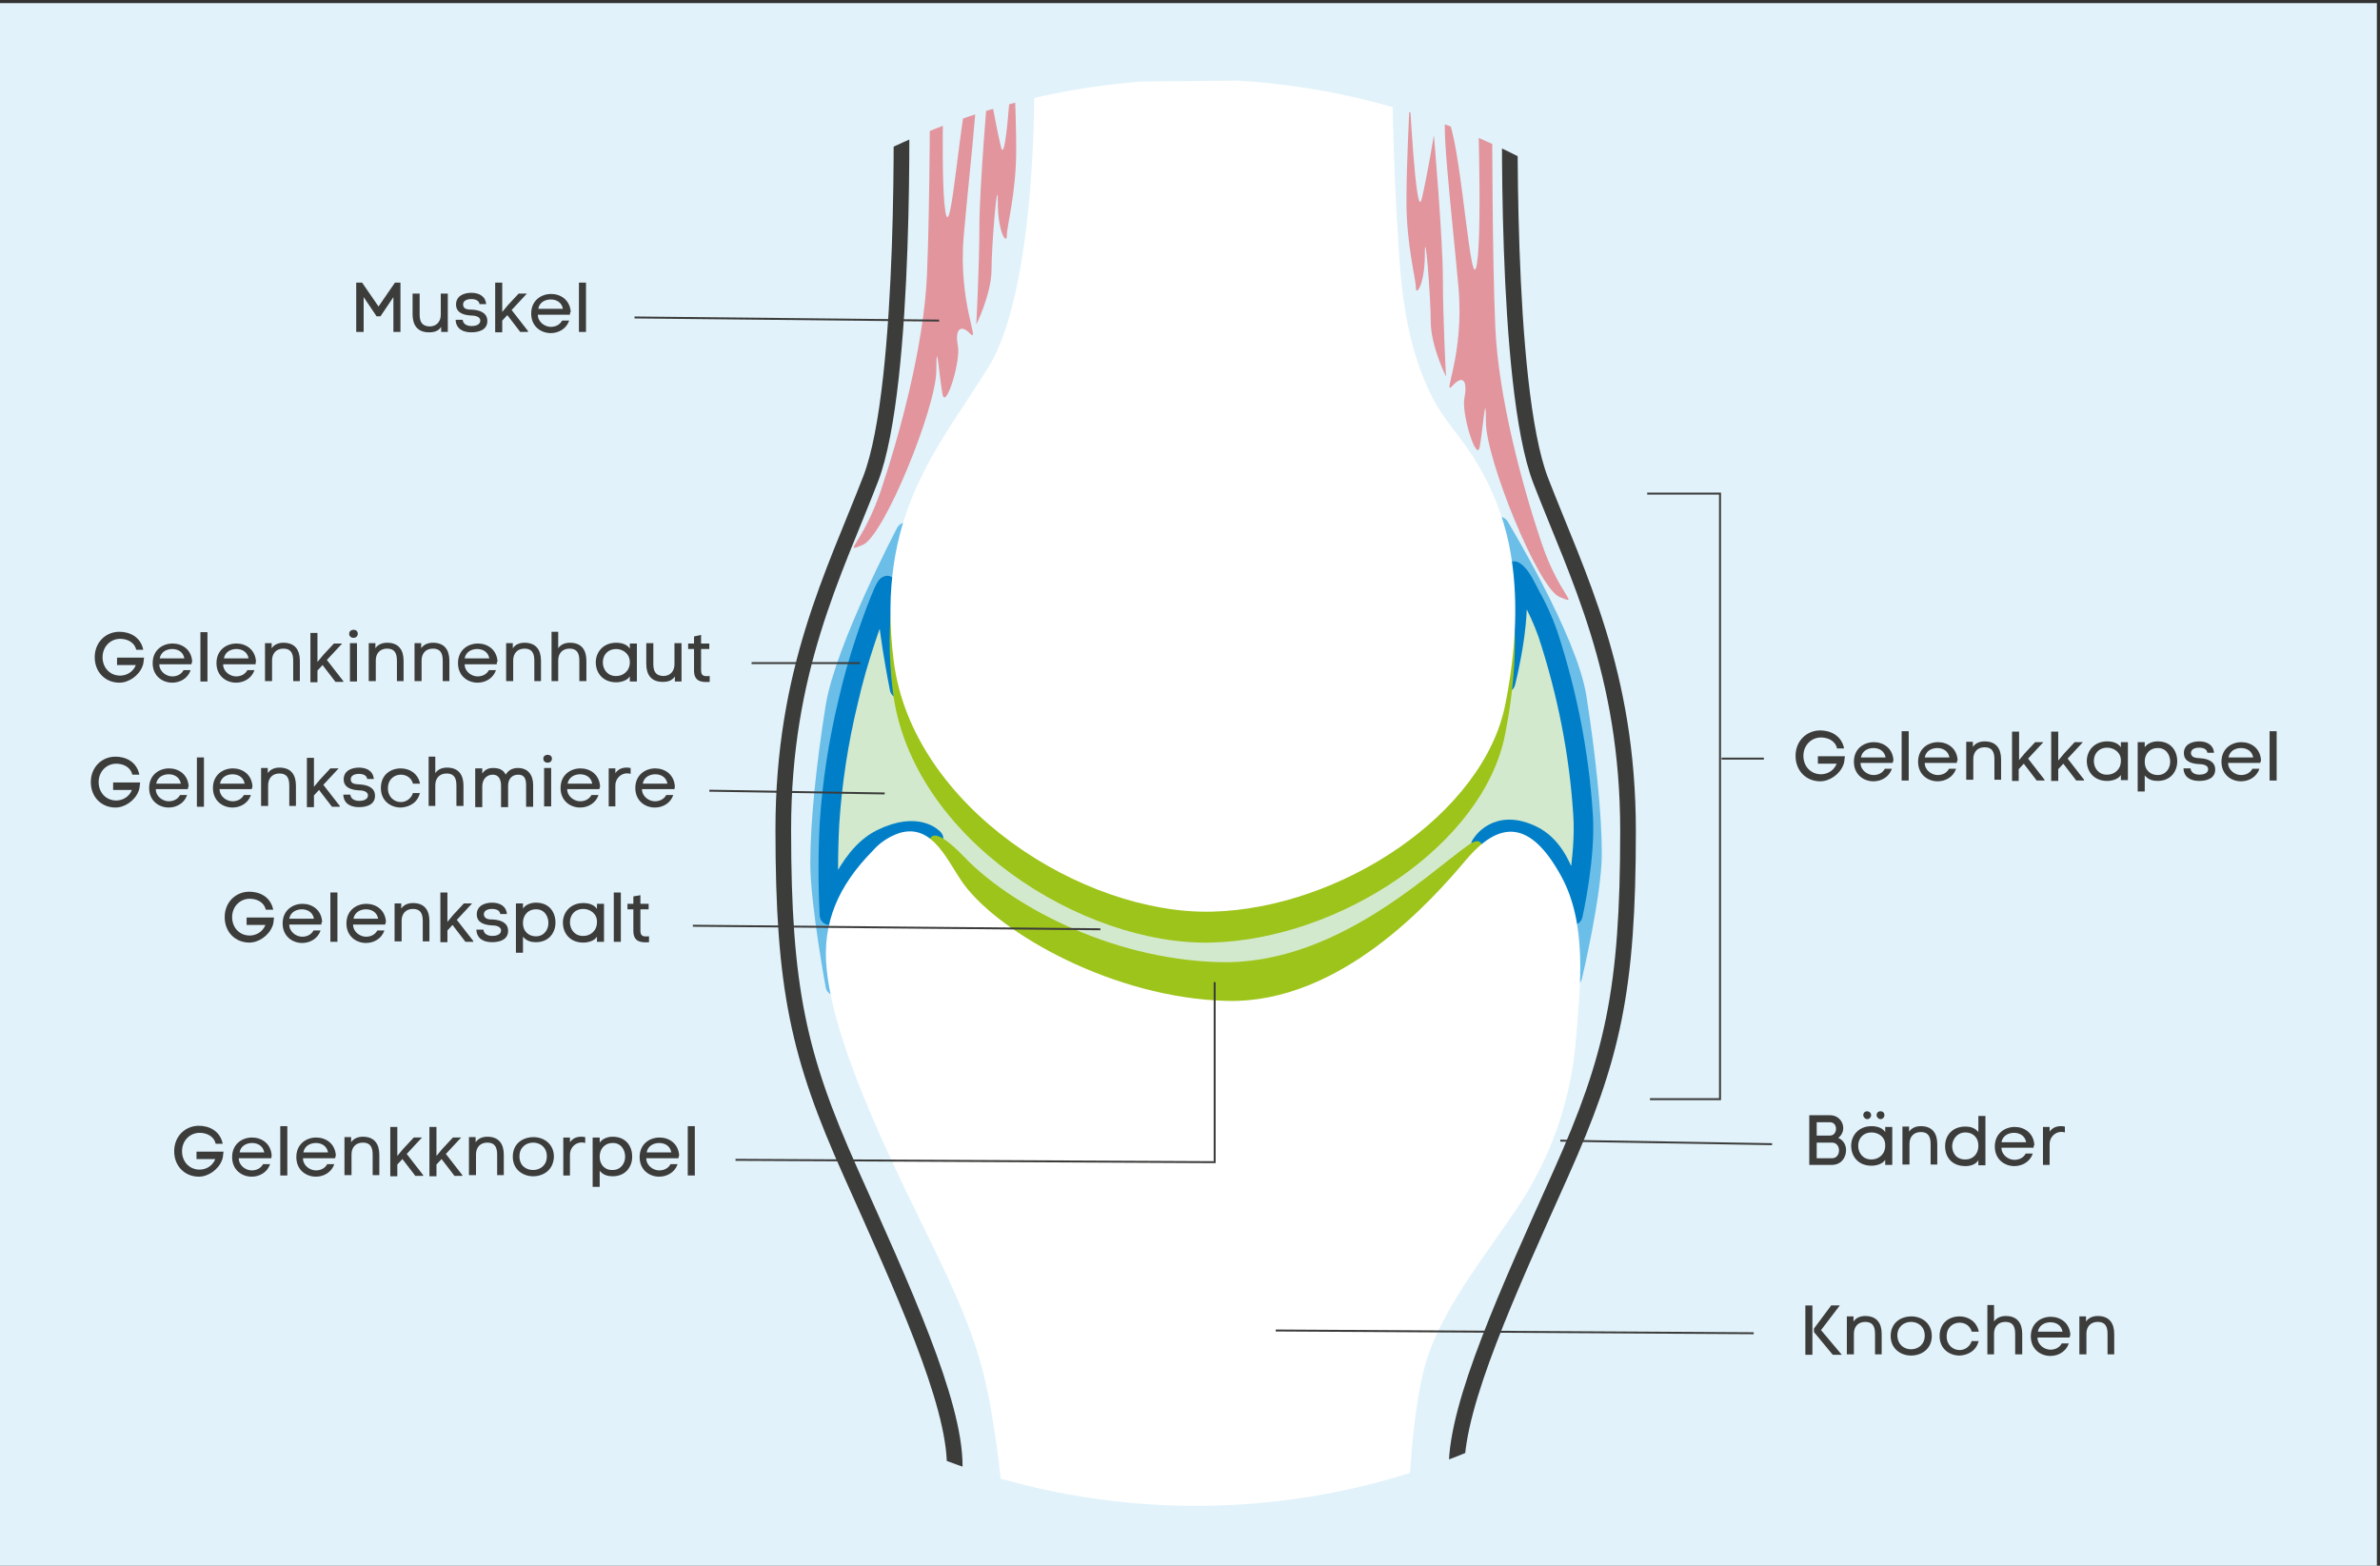 <?xml version="1.0" encoding="utf-8"?>
<!-- Generator: Adobe Illustrator 25.2.0, SVG Export Plug-In . SVG Version: 6.00 Build 0)  -->
<svg version="1.1" id="Ebene_1" xmlns="http://www.w3.org/2000/svg" xmlns:xlink="http://www.w3.org/1999/xlink" x="0px" y="0px"
	 viewBox="0 0 608 400" style="enable-background:new 0 0 608 400;" xml:space="preserve">
<rect x="0" y="0" width="608" height="400" fill="#333333" stroke="none"/>
<style type="text/css">
	.st0{fill:#E1F2FA;}
	.st1{opacity:0.2;fill:#9DC41A;enable-background:new    ;}
	.st2{clip-path:url(#SVGID_2_);}
	.st3{fill:none;stroke:#6ABEE8;stroke-width:5;stroke-linecap:round;stroke-linejoin:round;}
	.st4{fill:none;stroke:#007FC8;stroke-width:5;stroke-linecap:round;stroke-linejoin:round;}
	.st5{fill:#9DC41A;}
	.st6{fill:#FFFFFF;}
	.st7{fill:none;stroke:#3C3C3B;stroke-width:4;stroke-miterlimit:10;}
	.st8{fill:#E2959D;}
	.st9{enable-background:new    ;}
	.st10{fill:#3C3C3B;}
	.st11{fill:none;stroke:#3C3C3B;stroke-width:0.5;stroke-miterlimit:10;}
</style>
<rect x="-0.2" y="0.8" class="st0" width="607.4" height="399.3"/>
<path class="st1" d="M256.2,152.7c0,0-26.6-3.4-31.5,4s-9.8,29.8-11.4,37.1s-0.9,38.6,1,44.6s96.3,57.1,96.3,57.1l75-43.2l18.2-25.5
	c0,0,1.5-24.8-1.4-38.5s-7.1-27.8-9.3-32.7s-32.1-6.9-32.1-6.9L256.2,152.7z"/>
<g>
	<defs>
		<circle id="SVGID_1_" cx="305.5" cy="202.5" r="182.2"/>
	</defs>
	<clipPath id="SVGID_2_">
		<use xlink:href="#SVGID_1_"  style="overflow:visible;"/>
	</clipPath>
	<g class="st2">
		<path class="st3" d="M231.4,136c0,0-15.6,29.7-18,44.6s-3.9,29.7-3.9,39.9s3.9,31.3,3.9,31.3"/>
		<path class="st3" d="M383,134.5c0,0,17.5,28.9,19.8,43.7s3.9,29.7,3.9,39.9s-5,31.3-5,31.3"/>
		<path class="st4" d="M384.6,174.4c0,0,4.7-18,2.3-27.4c-0.1-0.4-0.2-0.8-0.1-1.1c1.8,1.1,3.1,4.3,4.1,6.1c1.8,3.2,3.3,6.5,4.5,9.9
			c4.9,14.9,8,30.4,9,46.1c0.8,10.9-2.6,25.8-2.6,25.8s-0.8-15.6-10.2-20.3s-13.3,2.4-13.3,2.4"/>
		<path class="st4" d="M229.8,175.9c0,0-3.9-19.5-3.1-25s-4.1,8-5.6,12.6c-1.7,5.1-3.2,10.3-4.4,15.6c-2.5,10.3-4.1,20.7-4.8,31.3
			c-0.4,7.8-0.4,15.6,0,23.4c0,0,3.9-14.9,13.3-19.5s13.3,0,13.3,0"/>
		<path class="st5" d="M267.8,28.9c0,0-3,52.5-15.5,72.8s-28.9,37.5-24.2,75s48.5,64.9,81.3,64.1s69.6-25,75.1-53.2
			c2.6-13.2,3.6-27.3,0.9-40.6c-1.5-7.2-4.2-14.1-8-20.5c-3.5-6.1-8.6-11.1-11.7-17.3c-6-11.9-7.7-24.9-8.5-38.1
			c-0.9-14.3-3.2-28.5-6.9-42.3"/>
		<path class="st6" d="M264.2,21.1c0,0,0.8,52.4-11.7,72.7s-28.9,37.5-24.2,75s48.5,64.9,81.3,64.1s69.6-25,75-53.2
			c2.6-13.2,3.6-27.3,0.9-40.6c-1.5-7.2-4.2-14.1-8-20.5c-3.5-6.1-8.6-11.1-11.7-17.3c-6-11.9-7.7-24.9-8.5-38.1
			c-1.6-24.2-1.6-43-1.6-43"/>
		<path class="st5" d="M356,277.1c5-13.5,32.8-71.2,18.8-61c-10.8,7.8-34.4,30.5-63.3,29.7s-54-15.3-64.9-26.6
			c-19.5-20.4-3.9,18.7,5.5,38.3s24.2,16.4,26.6,32"/>
		<path class="st6" d="M359.6,394c0,0,0-33.6,5.5-48.5c5-13.5,15.1-25.7,22.9-37.5c8.4-12.7,13.4-27.3,14.6-42.5
			c1.1-13.4,3-29.6-3.9-41.9c-7.8-14.1-15.6-14.1-24.2-3.9s-32,36.7-61,36s-57.9-17.2-67.2-29.7c-4.1-5.5-7.8-15.8-16.5-13.2
			c-2.7,0.9-5.1,2.5-6.9,4.6l-0.1,0.1c-8.4,8.6-12.9,18-11.6,30.3c2.3,21.9,19.5,54.7,28.9,74.3s11.8,28.9,14.1,44.5
			c1.4,9.1,2.2,18.2,2.4,27.3"/>
		<path class="st7" d="M385.8,22.7c0,0-1.6,75.8,7.8,100.1s22.3,48.9,22.3,89.5s-3.9,57.9-17.2,87.6s-26.6,58.6-26.6,75v16.4"/>
		<path class="st7" d="M230.2,22.3c0,0,1.6,75.8-7.8,100.1s-22.3,48.9-22.3,89.5s3.9,57.9,17.2,87.6s26.6,58.6,26.6,75v16.4"/>
		<path class="st8" d="M237.6,18c0,0,0,34.4-0.8,52.4s-7,40.7-11.7,54.7s-10.2,16.4-4.7,14.1s18.8-35.2,18.8-44.6s0.8,2.3,1.6,6.2
			s4.7-8.6,3.9-12.5s0.6-5.7,3.1-3.1c2.8,2.8-3.1-7.8-1.6-25s5.5-50.8,2.3-42.2s-5.5,45.3-7,36s0-47.7,0-47.7
			C239.6,9.9,238.2,13.9,237.6,18z"/>
		<path class="st8" d="M252.5,21.1c0,0-2.3,26.6-2.3,36.8s-0.8,25-0.8,25s3.9-7.8,3.9-14.1s1.6-25,1.6-17.2s2.3,11,2.3,8.6
			s2.4-10.9,2.4-21.9s-0.8-23.5-0.8-25.8s-1.6,31.3-3.1,25S252.5,21.1,252.5,21.1z"/>
		<path class="st8" d="M381.2,31.3c0,0,0,34.4,0.8,52.4s7,40.7,11.7,54.7s10.2,16.4,4.7,14.1s-18.8-35.2-18.8-44.6s-0.8,2.3-1.6,6.3
			s-4.7-8.6-3.9-12.5s-0.1-6.4-3.1-3.1c-2.7,2.9,3.1-7.8,1.6-25s-5.5-50.8-2.3-42.2s5.5,45.3,7,36s0-47.7,0-47.7
			C379.2,23.3,380.5,27.2,381.2,31.3z"/>
		<path class="st8" d="M366.3,34.5c0,0,2.3,26.6,2.3,36.7s0.8,25,0.8,25s-3.9-7.8-3.9-14.1s-1.5-25-1.5-17.2s-2.3,10.9-2.3,8.6
			s-2.4-10.9-2.4-21.9s0.8-23.5,0.8-25.8s1.6,31.3,3.1,25S366.3,34.5,366.3,34.5z"/>
	</g>
</g>
<g class="st9">
	<path class="st10" d="M92.8,84.8H91V72.2h1.5l4.2,6.1l4.2-6.1h1.4v12.6h-1.8v-8.9l-3.3,4.9h-1l-3.3-4.9V84.8z"/>
</g>
<g class="st9">
	<path class="st10" d="M112.7,84.8v-1.3c-0.7,1.1-1.8,1.4-3.1,1.4c-3,0-4.2-1.9-4.2-4.6V75h1.8v5.3c0,1.8,0.5,3,2.5,3.1
		c1.9,0,2.9-1.3,2.9-3V75h1.8v9.8H112.7z"/>
	<path class="st10" d="M120.6,79.1c1.8,0.1,3.9,0.7,3.9,2.9c0,2.3-2.2,2.9-4.1,2.9c-2,0-3.9-0.8-4-3.2h1.8c0.1,1.1,1.1,1.6,2.3,1.6
		c0.9,0,2.2-0.3,2.2-1.4c0-1.1-1.5-1.3-2.4-1.3c-1.7-0.1-3.8-0.6-3.8-2.8c0-2.2,2-3,3.9-3c1.9,0,3.6,0.8,3.8,2.9h-1.7
		c-0.1-0.9-1-1.3-2.1-1.3c-1.1,0-2.1,0.4-2.1,1.4C118.3,79.1,119.7,79.1,120.6,79.1z"/>
</g>
<g class="st9">
	<path class="st10" d="M128.3,79.7l1.5-1.8l2.7-2.9h2.1l-3.9,4.2l4.2,5.4v0.2h-2l-3.3-4.3l-1.3,1.4v3h-1.8V72.2h1.8V79.7z"/>
</g>
<g class="st9">
	<path class="st10" d="M145.6,80.4h-8.2c0,1.9,1.8,3.1,3.3,3.1c1.2,0,2.3-0.5,2.9-1.6h1.8c-0.7,2.1-2.7,3.2-4.7,3.2
		c-2.5,0-5-1.7-5-5c0-3.3,2.5-5,5.1-5c2.4,0,4.8,1.5,5,4.6C145.6,79.8,145.6,80.1,145.6,80.4z M143.8,78.9c-0.3-1.7-1.7-2.4-3.1-2.4
		c-1.4,0-2.9,0.7-3.2,2.4H143.8z"/>
	<path class="st10" d="M149.7,84.8h-1.8V72.2h1.8V84.8z"/>
</g>
<g class="st9">
	<path class="st10" d="M34.8,166c-0.5-2.1-2.5-2.8-4.1-2.8c-2.5,0-4.5,2-4.5,4.7c0,2.7,1.9,4.7,4.5,4.7c1.6,0,3.3-0.9,4-2.7h-4.8
		V168h6.9c-0.1,1.1-0.2,1.8-0.4,2.2v0c-0.9,2.4-3.5,4.2-5.9,4.2c-3.6,0-6.3-2.7-6.3-6.5c0-3.8,2.8-6.5,6.3-6.5
		c2.5,0,5.4,1.2,6.1,4.6H34.8z"/>
</g>
<g class="st9">
	<path class="st10" d="M48.9,169.7h-8.2c0,1.9,1.8,3.1,3.3,3.1c1.2,0,2.3-0.5,2.9-1.6h1.8c-0.7,2.1-2.7,3.2-4.7,3.2
		c-2.5,0-5-1.7-5-5c0-3.3,2.5-5,5.1-5c2.4,0,4.8,1.5,5,4.6C49,169.1,49,169.4,48.9,169.7z M47.1,168.2c-0.3-1.7-1.7-2.4-3.1-2.4
		c-1.4,0-2.9,0.7-3.2,2.4H47.1z"/>
	<path class="st10" d="M53,174.1h-1.8v-12.6H53V174.1z"/>
	<path class="st10" d="M65.3,169.7H57c0,1.9,1.8,3.1,3.3,3.1c1.2,0,2.3-0.5,2.9-1.6H65c-0.7,2.1-2.7,3.2-4.7,3.2c-2.5,0-5-1.7-5-5
		c0-3.3,2.5-5,5.1-5c2.4,0,4.8,1.5,5,4.6C65.3,169.1,65.3,169.4,65.3,169.7z M63.5,168.2c-0.3-1.7-1.7-2.4-3.1-2.4
		c-1.4,0-2.9,0.7-3.2,2.4H63.5z"/>
	<path class="st10" d="M69.4,164.4v1.2c0.7-1,1.8-1.4,3-1.4c3,0,4.2,1.9,4.2,4.6v5.2h-1.7v-5.2c0-1.8-0.5-3.1-2.5-3.1
		c-1.9,0-2.9,1.3-2.9,3v5.3h-1.8v-9.7H69.4z"/>
	<path class="st10" d="M81.1,169.1l1.5-1.8l2.7-2.9h2.1l-3.9,4.2l4.2,5.4v0.2h-2l-3.3-4.3l-1.3,1.4v3h-1.8v-12.6h1.8V169.1z"/>
	<path class="st10" d="M91.4,161.9c0,1.4-2.2,1.4-2.2,0C89.2,160.6,91.4,160.5,91.4,161.9z M91.2,164.3h-1.8v9.8h1.8V164.3z"/>
	<path class="st10" d="M95.9,164.4v1.2c0.7-1,1.8-1.4,3-1.4c3,0,4.2,1.9,4.2,4.6v5.2h-1.7v-5.2c0-1.8-0.5-3.1-2.5-3.1
		c-1.9,0-2.9,1.3-2.9,3v5.3h-1.8v-9.7H95.9z"/>
</g>
<g class="st9">
	<path class="st10" d="M107.6,164.4v1.2c0.7-1,1.8-1.4,3-1.4c3,0,4.2,1.9,4.2,4.6v5.2h-1.7v-5.2c0-1.8-0.5-3.1-2.5-3.1
		c-1.9,0-2.9,1.3-2.9,3v5.3h-1.8v-9.7H107.6z"/>
</g>
<g class="st9">
	<path class="st10" d="M126.9,169.7h-8.2c0,1.9,1.8,3.1,3.3,3.1c1.2,0,2.3-0.5,2.9-1.6h1.8c-0.7,2.1-2.7,3.2-4.7,3.2
		c-2.5,0-5-1.7-5-5c0-3.3,2.5-5,5.1-5c2.4,0,4.8,1.5,5,4.6C126.9,169.1,126.9,169.4,126.9,169.7z M125,168.2
		c-0.3-1.7-1.7-2.4-3.1-2.4c-1.4,0-2.9,0.7-3.2,2.4H125z"/>
	<path class="st10" d="M131,164.4v1.2c0.7-1,1.8-1.4,3-1.4c3,0,4.2,1.9,4.2,4.6v5.2h-1.7v-5.2c0-1.8-0.5-3.1-2.5-3.1
		c-1.9,0-2.9,1.3-2.9,3v5.3h-1.8v-9.7H131z"/>
	<path class="st10" d="M142.6,165.6c0.7-1,1.8-1.4,3-1.4c3,0,4.2,1.9,4.2,4.6v5.2h-1.8v-5.2c0-1.8-0.5-3.1-2.5-3.1
		c-1.9,0-2.9,1.3-2.9,3v5.3h-1.7c0-4.2,0-8.4,0-12.6h1.7V165.6z"/>
	<path class="st10" d="M162.7,164.4v9.7h-1.8v-1.3c-0.7,1.1-2.3,1.5-3.5,1.5c-3.4,0-5.2-2.4-5.2-5.1c0-2.6,1.9-5,5.2-5
		c1.2,0,2.7,0.3,3.5,1.5l0-1.3H162.7z M157.4,165.8c-2.1,0-3.4,1.5-3.4,3.4c0,1.9,1.3,3.6,3.5,3.5c1.6,0,3.4-1.2,3.4-3.5
		C160.9,166.9,159,165.8,157.4,165.8z"/>
	<path class="st10" d="M172.4,174.1v-1.3c-0.7,1.1-1.8,1.4-3.1,1.4c-3,0-4.2-1.9-4.2-4.6v-5.3h1.8v5.3c0,1.8,0.5,3,2.5,3.1
		c1.9,0,2.9-1.3,2.9-3v-5.4h1.8v9.8H172.4z"/>
	<path class="st10" d="M179.1,162.2v2.2h2.1v1.4h-2.1v5.5c0,1.5,0.9,1.5,2.2,1.4v1.5c-2.4,0.2-4-0.3-4-2.9v-5.5h-1.5v-1.4h1.5v-1.8
		L179.1,162.2z"/>
</g>
<g class="st9">
	<path class="st10" d="M55.1,292.2c-0.5-2.1-2.5-2.8-4.1-2.8c-2.5,0-4.5,2-4.5,4.7c0,2.7,1.9,4.7,4.5,4.7c1.6,0,3.3-0.9,4-2.7h-4.8
		v-1.9h6.9c-0.1,1.1-0.2,1.8-0.4,2.2v0c-0.9,2.4-3.5,4.2-5.9,4.2c-3.6,0-6.3-2.7-6.3-6.5c0-3.8,2.8-6.5,6.3-6.5
		c2.5,0,5.4,1.2,6.1,4.6H55.1z"/>
</g>
<g class="st9">
	<path class="st10" d="M69.3,295.9H61c0,1.9,1.8,3.1,3.3,3.1c1.2,0,2.3-0.5,2.9-1.6H69c-0.7,2.1-2.7,3.2-4.7,3.2c-2.5,0-5-1.7-5-5
		c0-3.3,2.5-5,5.1-5c2.4,0,4.8,1.5,5,4.6C69.4,295.3,69.3,295.7,69.3,295.9z M67.5,294.4c-0.3-1.7-1.7-2.4-3.1-2.4
		c-1.4,0-2.9,0.7-3.2,2.4H67.5z"/>
	<path class="st10" d="M73.4,300.3h-1.8v-12.6h1.8V300.3z"/>
	<path class="st10" d="M85.6,295.9h-8.2c0,1.9,1.8,3.1,3.3,3.1c1.2,0,2.3-0.5,2.9-1.6h1.8c-0.7,2.1-2.7,3.2-4.7,3.2
		c-2.5,0-5-1.7-5-5c0-3.3,2.5-5,5.1-5c2.4,0,4.8,1.5,5,4.6C85.7,295.3,85.7,295.7,85.6,295.9z M83.8,294.4c-0.3-1.7-1.7-2.4-3.1-2.4
		c-1.4,0-2.9,0.7-3.2,2.4H83.8z"/>
	<path class="st10" d="M89.7,290.6v1.2c0.7-1,1.8-1.4,3-1.4c3,0,4.2,1.9,4.2,4.6v5.2h-1.7v-5.2c0-1.8-0.5-3.1-2.5-3.1
		c-1.9,0-2.9,1.3-2.9,3v5.3H88v-9.7H89.7z"/>
	<path class="st10" d="M101.5,295.3l1.5-1.8l2.7-2.9h2.1l-3.9,4.2l4.2,5.4v0.2h-2l-3.3-4.3l-1.3,1.4v3h-1.8v-12.6h1.8V295.3z"/>
	<path class="st10" d="M111.5,295.3l1.5-1.8l2.7-2.9h2.1l-3.9,4.2l4.2,5.4v0.2h-2l-3.3-4.3l-1.3,1.4v3h-1.8v-12.6h1.8V295.3z"/>
	<path class="st10" d="M121.5,290.6v1.2c0.7-1,1.8-1.4,3-1.4c3,0,4.2,1.9,4.2,4.6v5.2h-1.7v-5.2c0-1.8-0.5-3.1-2.5-3.1
		c-1.9,0-2.9,1.3-2.9,3v5.3h-1.8v-9.7H121.5z"/>
	<path class="st10" d="M136.2,300.5c-2.6,0-5.2-1.7-5.2-5c0-3.4,2.6-5,5.3-5c2.6,0,5.2,1.7,5.2,5
		C141.4,298.9,138.8,300.5,136.2,300.5z M136.2,298.9c1.8,0,3.5-1.2,3.5-3.5s-1.7-3.5-3.5-3.5c-1.8,0-3.5,1.2-3.5,3.5
		C132.7,297.8,134.4,298.9,136.2,298.9z"/>
	<path class="st10" d="M145.6,290.6v1.2c0.9-1.3,2.4-1.6,3.9-1.3v1.5c-2-0.6-3.9,0.9-3.9,3v5.3h-1.7v-9.7H145.6z"/>
	<path class="st10" d="M153.2,303.2h-1.8v-12.6h1.8v1.3c0.7-1,2-1.5,3.3-1.5c3.4,0,5,2.4,5,5.1c0,2.6-1.7,5-5,5
		c-1.2,0-2.4-0.3-3.3-1.4V303.2z M156.5,298.9c2.1,0,3.2-1.7,3.2-3.4c0-1.8-1.1-3.6-3.3-3.5c-1.6,0-3.2,1.2-3.2,3.5
		C153.2,297.8,154.8,299,156.5,298.9z"/>
	<path class="st10" d="M173.3,295.9h-8.2c0,1.9,1.8,3.1,3.3,3.1c1.2,0,2.3-0.5,2.9-1.6h1.8c-0.7,2.1-2.7,3.2-4.7,3.2
		c-2.5,0-5-1.7-5-5c0-3.3,2.5-5,5.1-5c2.4,0,4.8,1.5,5,4.6C173.4,295.3,173.4,295.7,173.3,295.9z M171.5,294.4
		c-0.3-1.7-1.7-2.4-3.1-2.4c-1.4,0-2.9,0.7-3.2,2.4H171.5z"/>
	<path class="st10" d="M177.5,300.3h-1.8v-12.6h1.8V300.3z"/>
</g>
<polyline class="st11" points="187.9,296.3 310.3,296.9 310.3,250.9 "/>
<g class="st9">
	<path class="st10" d="M67.9,232.4c-0.5-2.1-2.5-2.8-4.1-2.8c-2.5,0-4.5,2-4.5,4.7c0,2.7,1.9,4.7,4.5,4.7c1.6,0,3.3-0.9,4-2.7H63
		v-1.9H70c-0.1,1.1-0.2,1.8-0.4,2.2v0c-0.9,2.4-3.5,4.2-5.9,4.2c-3.6,0-6.3-2.7-6.3-6.5c0-3.8,2.8-6.5,6.3-6.5
		c2.5,0,5.4,1.2,6.1,4.6H67.9z"/>
</g>
<g class="st9">
	<path class="st10" d="M82.1,236.2h-8.2c0,1.9,1.8,3.1,3.3,3.1c1.2,0,2.3-0.5,2.9-1.6h1.8c-0.7,2.1-2.7,3.2-4.7,3.2
		c-2.5,0-5-1.7-5-5c0-3.3,2.5-5,5.1-5c2.4,0,4.8,1.5,5,4.6C82.1,235.6,82.1,235.9,82.1,236.2z M80.2,234.7c-0.3-1.7-1.7-2.4-3.1-2.4
		c-1.4,0-2.9,0.7-3.2,2.4H80.2z"/>
	<path class="st10" d="M86.2,240.6h-1.8V228h1.8V240.6z"/>
	<path class="st10" d="M98.4,236.2h-8.2c0,1.9,1.8,3.1,3.3,3.1c1.2,0,2.3-0.5,2.9-1.6h1.8c-0.7,2.1-2.7,3.2-4.7,3.2
		c-2.5,0-5-1.7-5-5c0-3.3,2.5-5,5.1-5c2.4,0,4.8,1.5,5,4.6C98.5,235.6,98.5,235.9,98.4,236.2z M96.6,234.7c-0.3-1.7-1.7-2.4-3.1-2.4
		c-1.4,0-2.9,0.7-3.2,2.4H96.6z"/>
	<path class="st10" d="M102.5,230.9v1.2c0.7-1,1.8-1.4,3-1.4c3,0,4.2,1.9,4.2,4.6v5.2H108v-5.2c0-1.8-0.5-3.1-2.5-3.1
		c-1.9,0-2.9,1.3-2.9,3v5.3h-1.8v-9.7H102.5z"/>
	<path class="st10" d="M114.3,235.5l1.5-1.8l2.7-2.9h2.1l-3.9,4.2l4.2,5.4v0.2h-2l-3.3-4.3l-1.3,1.4v3h-1.8V228h1.8V235.5z"/>
	<path class="st10" d="M125.9,234.9c1.8,0.1,3.9,0.7,3.9,2.9c0,2.3-2.2,2.9-4.1,2.9c-2,0-3.9-0.8-4-3.2h1.8c0.1,1.1,1.1,1.6,2.3,1.6
		c0.9,0,2.2-0.3,2.2-1.4c0-1.1-1.5-1.3-2.4-1.3c-1.7-0.1-3.8-0.6-3.8-2.8c0-2.2,2-3,3.9-3c1.9,0,3.6,0.8,3.8,2.9h-1.7
		c-0.1-0.9-1-1.3-2.1-1.3c-1.1,0-2.1,0.4-2.1,1.4C123.7,234.9,125.1,234.9,125.9,234.9z"/>
	<path class="st10" d="M133.6,243.4h-1.8v-12.6h1.8v1.3c0.7-1,2-1.5,3.3-1.5c3.4,0,5,2.4,5,5.1c0,2.6-1.7,5-5,5
		c-1.2,0-2.4-0.3-3.3-1.4V243.4z M136.9,239.2c2.1,0,3.2-1.7,3.2-3.4c0-1.8-1.1-3.6-3.3-3.5c-1.6,0-3.2,1.2-3.2,3.5
		C133.6,238.1,135.2,239.2,136.9,239.2z"/>
	<path class="st10" d="M154.3,230.9v9.7h-1.8v-1.3c-0.7,1.1-2.3,1.5-3.5,1.5c-3.4,0-5.2-2.4-5.2-5.1c0-2.6,1.9-5,5.2-5
		c1.2,0,2.7,0.3,3.5,1.5l0-1.3H154.3z M149,232.2c-2.1,0-3.4,1.5-3.4,3.4c0,1.9,1.3,3.6,3.5,3.5c1.6,0,3.4-1.2,3.4-3.5
		C152.6,233.4,150.7,232.2,149,232.2z"/>
	<path class="st10" d="M158.6,240.6h-1.8V228h1.8V240.6z"/>
	<path class="st10" d="M163.6,228.7v2.2h2.1v1.4h-2.1v5.5c0,1.5,0.9,1.5,2.2,1.4v1.5c-2.4,0.2-4-0.3-4-2.9v-5.5h-1.5v-1.4h1.5V229
		L163.6,228.7z"/>
</g>
<line class="st11" x1="177" y1="236.5" x2="281.1" y2="237.4"/>
<g class="st9">
	<path class="st10" d="M33.8,197.9c-0.5-2.1-2.5-2.8-4.1-2.8c-2.5,0-4.5,2-4.5,4.7c0,2.7,1.9,4.7,4.5,4.7c1.6,0,3.3-0.9,4-2.7h-4.8
		v-1.9h6.9c-0.1,1.1-0.2,1.8-0.4,2.2v0c-0.9,2.4-3.5,4.2-5.9,4.2c-3.6,0-6.3-2.7-6.3-6.5c0-3.8,2.8-6.5,6.3-6.5
		c2.5,0,5.4,1.2,6.1,4.6H33.8z"/>
</g>
<g class="st9">
	<path class="st10" d="M48,201.6h-8.2c0,1.9,1.8,3.1,3.3,3.1c1.2,0,2.3-0.5,2.9-1.6h1.8c-0.7,2.1-2.7,3.2-4.7,3.2c-2.5,0-5-1.7-5-5
		c0-3.3,2.5-5,5.1-5c2.4,0,4.8,1.5,5,4.6C48,201.1,48,201.4,48,201.6z M46.2,200.2c-0.3-1.7-1.7-2.4-3.1-2.4c-1.4,0-2.9,0.7-3.2,2.4
		H46.2z"/>
	<path class="st10" d="M52.1,206.1h-1.8v-12.6h1.8V206.1z"/>
	<path class="st10" d="M64.3,201.6h-8.2c0,1.9,1.8,3.1,3.3,3.1c1.2,0,2.3-0.5,2.9-1.6h1.8c-0.7,2.1-2.7,3.2-4.7,3.2
		c-2.5,0-5-1.7-5-5c0-3.3,2.5-5,5.1-5c2.4,0,4.8,1.5,5,4.6C64.4,201.1,64.4,201.4,64.3,201.6z M62.5,200.2c-0.3-1.7-1.7-2.4-3.1-2.4
		c-1.4,0-2.9,0.7-3.2,2.4H62.5z"/>
	<path class="st10" d="M68.4,196.3v1.2c0.7-1,1.8-1.4,3-1.4c3,0,4.2,1.9,4.2,4.6v5.2h-1.7v-5.2c0-1.8-0.5-3.1-2.5-3.1
		c-1.9,0-2.9,1.3-2.9,3v5.3h-1.8v-9.7H68.4z"/>
	<path class="st10" d="M80.2,201l1.5-1.8l2.7-2.9h2.1l-3.9,4.2l4.2,5.4v0.2h-2l-3.3-4.3l-1.3,1.4v3h-1.8v-12.6h1.8V201z"/>
	<path class="st10" d="M91.9,200.4c1.8,0.1,3.9,0.7,3.9,2.9c0,2.3-2.2,2.9-4.1,2.9c-2,0-3.9-0.8-4-3.2h1.8c0.1,1.1,1.1,1.6,2.3,1.6
		c0.9,0,2.2-0.3,2.2-1.4c0-1.1-1.5-1.3-2.4-1.3c-1.7-0.1-3.8-0.6-3.8-2.8c0-2.2,2-3,3.9-3c1.9,0,3.6,0.8,3.8,2.9h-1.7
		c-0.1-0.9-1-1.3-2.1-1.3c-1.1,0-2.1,0.4-2.1,1.4C89.6,200.4,91,200.3,91.9,200.4z"/>
	<path class="st10" d="M107.3,202.4c-0.5,2.6-2.7,3.8-4.9,3.9c-2.5,0-5.1-1.6-5.1-5c0-3.4,2.5-5,5.1-5c2.2,0,4.4,1.3,4.9,3.9h-1.8
		c-0.4-1.5-1.7-2.3-3.1-2.3c-1.6,0-3.3,1.1-3.3,3.5c0,2.3,1.7,3.5,3.3,3.5c1.3,0,2.6-0.8,3.1-2.3H107.3z"/>
	<path class="st10" d="M111.2,197.5c0.7-1,1.8-1.4,3-1.4c3,0,4.2,1.9,4.2,4.6v5.2h-1.8v-5.2c0-1.8-0.5-3.1-2.5-3.1
		c-1.9,0-2.9,1.3-2.9,3v5.3h-1.7c0-4.2,0-8.4,0-12.6h1.7V197.5z"/>
	<path class="st10" d="M123.2,196.2v1.4c0.7-1,1.6-1.4,2.7-1.4c1.4,0,2.6,0.3,3.3,1.7c0.6-1.1,1.7-1.7,3.1-1.7
		c2.7,0,3.9,1.9,3.9,4.4v5.5h-1.8v-5.5c0-1.4-0.3-2.7-2-2.7c-1.7,0-2.6,1.2-2.6,2.8v5.5h-1.8v-5.5c0-1.4-0.5-2.8-2.1-2.8
		c-1.5,0-2.7,1.1-2.7,3v5.3h-1.8v-9.9H123.2z"/>
</g>
<g class="st9">
	<path class="st10" d="M141,193.8c0,1.4-2.2,1.4-2.2,0C138.8,192.5,141,192.5,141,193.8z M140.8,196.2H139v9.8h1.8V196.2z"/>
</g>
<g class="st9">
	<path class="st10" d="M153.1,201.6h-8.2c0,1.9,1.8,3.1,3.3,3.1c1.2,0,2.3-0.5,2.9-1.6h1.8c-0.7,2.1-2.7,3.2-4.7,3.2
		c-2.5,0-5-1.7-5-5c0-3.3,2.5-5,5.1-5c2.4,0,4.8,1.5,5,4.6C153.2,201.1,153.2,201.4,153.1,201.6z M151.3,200.2
		c-0.3-1.7-1.7-2.4-3.1-2.4c-1.4,0-2.9,0.7-3.2,2.4H151.3z"/>
</g>
<g class="st9">
	<path class="st10" d="M157.2,196.3v1.2c0.9-1.3,2.4-1.6,3.9-1.3v1.5c-2-0.6-3.9,0.9-3.9,3v5.3h-1.7v-9.7H157.2z"/>
</g>
<g class="st9">
	<path class="st10" d="M172.3,201.6H164c0,1.9,1.8,3.1,3.3,3.1c1.2,0,2.3-0.5,2.9-1.6h1.8c-0.7,2.1-2.7,3.2-4.7,3.2
		c-2.5,0-5-1.7-5-5c0-3.3,2.5-5,5.1-5c2.4,0,4.8,1.5,5,4.6C172.4,201.1,172.3,201.4,172.3,201.6z M170.5,200.2
		c-0.3-1.7-1.7-2.4-3.1-2.4c-1.4,0-2.9,0.7-3.2,2.4H170.5z"/>
</g>
<line class="st11" x1="162.1" y1="81.1" x2="239.9" y2="81.9"/>
<line class="st11" x1="439.8" y1="193.8" x2="450.6" y2="193.8"/>
<g class="st9">
	<path class="st10" d="M469.3,191.2c-0.5-2.1-2.5-2.8-4.1-2.8c-2.5,0-4.5,2-4.5,4.7c0,2.7,1.9,4.7,4.5,4.7c1.6,0,3.3-0.9,4-2.7h-4.8
		v-1.9h6.9c-0.1,1.1-0.2,1.8-0.4,2.2v0c-0.9,2.4-3.5,4.2-5.9,4.2c-3.6,0-6.3-2.7-6.3-6.5c0-3.8,2.8-6.5,6.3-6.5
		c2.5,0,5.4,1.2,6.1,4.6H469.3z"/>
</g>
<g class="st9">
	<path class="st10" d="M483.5,194.9h-8.2c0,1.9,1.8,3.1,3.3,3.1c1.2,0,2.3-0.5,2.9-1.6h1.8c-0.7,2.1-2.7,3.2-4.7,3.2
		c-2.5,0-5-1.7-5-5c0-3.3,2.5-5,5.1-5c2.4,0,4.8,1.5,5,4.6C483.6,194.4,483.6,194.7,483.5,194.9z M481.7,193.5
		c-0.3-1.7-1.7-2.4-3.1-2.4c-1.4,0-2.9,0.7-3.2,2.4H481.7z"/>
	<path class="st10" d="M487.6,199.4h-1.8v-12.6h1.8V199.4z"/>
	<path class="st10" d="M499.9,194.9h-8.2c0,1.9,1.8,3.1,3.3,3.1c1.2,0,2.3-0.5,2.9-1.6h1.8c-0.7,2.1-2.7,3.2-4.7,3.2
		c-2.5,0-5-1.7-5-5c0-3.3,2.5-5,5.1-5c2.4,0,4.8,1.5,5,4.6C499.9,194.4,499.9,194.7,499.9,194.9z M498,193.5
		c-0.3-1.7-1.7-2.4-3.1-2.4c-1.4,0-2.9,0.7-3.2,2.4H498z"/>
	<path class="st10" d="M504,189.6v1.2c0.7-1,1.8-1.4,3-1.4c3,0,4.2,1.9,4.2,4.6v5.2h-1.7v-5.2c0-1.8-0.5-3.1-2.5-3.1
		c-1.9,0-2.9,1.3-2.9,3v5.3h-1.8v-9.7H504z"/>
	<path class="st10" d="M515.7,194.3l1.5-1.8l2.7-2.9h2.1l-3.9,4.2l4.2,5.4v0.2h-2l-3.3-4.3l-1.3,1.4v3H514v-12.6h1.8V194.3z"/>
</g>
<g class="st9">
	<path class="st10" d="M525.8,194.3l1.5-1.8l2.7-2.9h2.1l-3.9,4.2l4.2,5.4v0.2h-2l-3.3-4.3l-1.3,1.4v3H524v-12.6h1.8V194.3z"/>
</g>
<g class="st9">
	<path class="st10" d="M543.6,189.6v9.7h-1.8v-1.3c-0.7,1.1-2.3,1.5-3.5,1.5c-3.4,0-5.2-2.4-5.2-5.1c0-2.6,1.9-5,5.2-5
		c1.2,0,2.7,0.3,3.5,1.5l0-1.3H543.6z M538.3,191c-2.1,0-3.4,1.5-3.4,3.4c0,1.9,1.3,3.6,3.5,3.5c1.6,0,3.4-1.2,3.4-3.5
		C541.9,192.2,540,191,538.3,191z"/>
	<path class="st10" d="M547.9,202.2h-1.8v-12.6h1.8v1.3c0.7-1,2-1.5,3.3-1.5c3.4,0,5,2.4,5,5.1c0,2.6-1.7,5-5,5
		c-1.2,0-2.4-0.3-3.3-1.4V202.2z M551.2,198c2.1,0,3.2-1.7,3.2-3.4c0-1.8-1.1-3.6-3.3-3.5c-1.6,0-3.2,1.2-3.2,3.5
		C547.9,196.9,549.5,198,551.2,198z"/>
	<path class="st10" d="M562,193.7c1.8,0.1,3.9,0.7,3.9,2.9c0,2.3-2.2,2.9-4.1,2.9c-2,0-3.9-0.8-4-3.2h1.8c0.1,1.1,1.1,1.6,2.3,1.6
		c0.9,0,2.2-0.3,2.2-1.4c0-1.1-1.5-1.3-2.4-1.3c-1.7-0.1-3.8-0.6-3.8-2.8c0-2.2,2-3,3.9-3c1.9,0,3.6,0.8,3.8,2.9h-1.7
		c-0.1-0.9-1-1.3-2.1-1.3c-1.1,0-2.1,0.4-2.1,1.4C559.8,193.7,561.2,193.6,562,193.7z"/>
	<path class="st10" d="M577.4,194.9h-8.2c0,1.9,1.8,3.1,3.3,3.1c1.2,0,2.3-0.5,2.9-1.6h1.8c-0.7,2.1-2.7,3.2-4.7,3.2
		c-2.5,0-5-1.7-5-5c0-3.3,2.5-5,5.1-5c2.4,0,4.8,1.5,5,4.6C577.5,194.4,577.5,194.7,577.4,194.9z M575.6,193.5
		c-0.3-1.7-1.7-2.4-3.1-2.4c-1.4,0-2.9,0.7-3.2,2.4H575.6z"/>
	<path class="st10" d="M581.6,199.4h-1.8v-12.6h1.8V199.4z"/>
</g>
<line class="st11" x1="398.6" y1="291.4" x2="452.7" y2="292.3"/>
<g class="st9">
	<path class="st10" d="M467.5,284.9c3.2,0,4.6,3.9,2.1,5.8c1.4,0.6,2,1.9,2,3.1c0,1.9-1.2,3.8-3.7,3.8h-5.7v-12.7H467.5z
		 M464.1,290.1h3.4c2,0,2.1-3.4,0-3.4h-3.4V290.1z M464.1,295.9h3.9c1.2,0,1.8-1,1.8-2s-0.6-2-1.8-2h-3.9V295.9z"/>
	<path class="st10" d="M483.4,287.9v9.7h-1.8v-1.3c-0.7,1.1-2.3,1.5-3.5,1.5c-3.4,0-5.2-2.4-5.2-5.1c0-2.6,1.9-5,5.2-5
		c1.2,0,2.7,0.3,3.5,1.5l0-1.3H483.4z M478.1,289.3c-2.1,0-3.4,1.5-3.4,3.4c0,1.9,1.3,3.6,3.5,3.5c1.6,0,3.4-1.2,3.4-3.5
		C481.7,290.4,479.8,289.3,478.1,289.3z M478,284.9c0,0.5-0.4,1-1,1c-0.5,0-1-0.5-1-1c0-0.6,0.4-1,1-1
		C477.5,283.9,478,284.3,478,284.9z M481.4,284.9c0,0.5-0.4,1-1,1c-0.5,0-1-0.5-1-1c0-0.6,0.4-1,1-1
		C481,283.9,481.4,284.3,481.4,284.9z"/>
	<path class="st10" d="M487.7,287.9v1.2c0.7-1,1.8-1.4,3-1.4c3,0,4.2,1.9,4.2,4.6v5.2h-1.7v-5.2c0-1.8-0.5-3.1-2.5-3.1
		c-1.9,0-2.9,1.3-2.9,3v5.3H486v-9.7H487.7z"/>
	<path class="st10" d="M505.4,285.1h1.8v12.6h-1.8v-1.3c-0.7,1.1-2,1.5-3.3,1.5c-3.4,0-5.2-2.2-5.2-5.1c0-2.8,1.9-5,5.2-5
		c1.2,0,2.4,0.3,3.3,1.4V285.1z M502.1,289.3c-2.1,0-3.3,1.7-3.4,3.4c0,2.1,1.3,3.6,3.5,3.5c1.6,0,3.2-1.2,3.2-3.5
		C505.4,290.4,503.8,289.3,502.1,289.3z"/>
	<path class="st10" d="M519.5,293.2h-8.2c0,1.9,1.8,3.1,3.3,3.1c1.2,0,2.3-0.5,2.9-1.6h1.8c-0.7,2.1-2.7,3.2-4.7,3.2
		c-2.5,0-5-1.7-5-5c0-3.3,2.5-5,5.1-5c2.4,0,4.8,1.5,5,4.6C519.5,292.7,519.5,293,519.5,293.2z M517.6,291.8
		c-0.3-1.7-1.7-2.4-3.1-2.4c-1.4,0-2.9,0.7-3.2,2.4H517.6z"/>
	<path class="st10" d="M523.6,287.9v1.2c0.9-1.3,2.4-1.6,3.9-1.3v1.5c-2-0.6-3.9,0.9-3.9,3v5.3h-1.7v-9.7H523.6z"/>
</g>
<line class="st11" x1="325.9" y1="339.9" x2="448" y2="340.6"/>
<line class="st11" x1="181.2" y1="202" x2="226" y2="202.7"/>
<line class="st11" x1="219.7" y1="169.4" x2="192" y2="169.4"/>
<g class="st9">
	<path class="st10" d="M463,333.5v12.6h-1.8v-12.6H463z M463.4,339.4l4.4-5.9h2.2l-4.8,6.3l5.3,6.3h-2.3l-4.8-5.8V339.4z"/>
	<path class="st10" d="M473.5,336.4v1.2c0.7-1,1.8-1.4,3-1.4c3,0,4.2,1.9,4.2,4.6v5.2H479v-5.2c0-1.8-0.5-3.1-2.5-3.1
		c-1.9,0-2.9,1.3-2.9,3v5.3h-1.8v-9.7H473.5z"/>
	<path class="st10" d="M488.2,346.3c-2.6,0-5.2-1.7-5.2-5c0-3.4,2.6-5,5.3-5c2.6,0,5.2,1.7,5.2,5
		C493.5,344.6,490.9,346.3,488.2,346.3z M488.2,344.7c1.8,0,3.5-1.2,3.5-3.5s-1.7-3.5-3.5-3.5c-1.8,0-3.5,1.2-3.5,3.5
		C484.8,343.6,486.5,344.7,488.2,344.7z"/>
	<path class="st10" d="M505.5,342.4c-0.5,2.6-2.7,3.8-4.9,3.9c-2.5,0-5.1-1.6-5.1-5c0-3.4,2.5-5,5.1-5c2.2,0,4.4,1.3,4.9,3.9h-1.8
		c-0.4-1.5-1.7-2.3-3.1-2.3c-1.6,0-3.3,1.1-3.3,3.5c0,2.3,1.7,3.5,3.3,3.5c1.3,0,2.6-0.8,3.1-2.3H505.5z"/>
</g>
<g class="st9">
	<path class="st10" d="M509.4,337.6c0.7-1,1.8-1.4,3-1.4c3,0,4.2,1.9,4.2,4.6v5.2h-1.8v-5.2c0-1.8-0.5-3.1-2.5-3.1
		c-1.9,0-2.9,1.3-2.9,3v5.3h-1.7c0-4.2,0-8.4,0-12.6h1.7V337.6z"/>
</g>
<g class="st9">
	<path class="st10" d="M528.7,341.7h-8.2c0,1.9,1.8,3.1,3.3,3.1c1.2,0,2.3-0.5,2.9-1.6h1.8c-0.7,2.1-2.7,3.2-4.7,3.2
		c-2.5,0-5-1.7-5-5c0-3.3,2.5-5,5.1-5c2.4,0,4.8,1.5,5,4.6C528.8,341.1,528.8,341.4,528.7,341.7z M526.9,340.2
		c-0.3-1.7-1.7-2.4-3.1-2.4c-1.4,0-2.9,0.7-3.2,2.4H526.9z"/>
	<path class="st10" d="M532.9,336.4v1.2c0.7-1,1.8-1.4,3-1.4c3,0,4.2,1.9,4.2,4.6v5.2h-1.7v-5.2c0-1.8-0.5-3.1-2.5-3.1
		c-1.9,0-2.9,1.3-2.9,3v5.3h-1.8v-9.7H532.9z"/>
</g>
<polyline class="st11" points="420.8,126.1 439.4,126.1 439.4,280.8 421.5,280.8 "/>
</svg>
